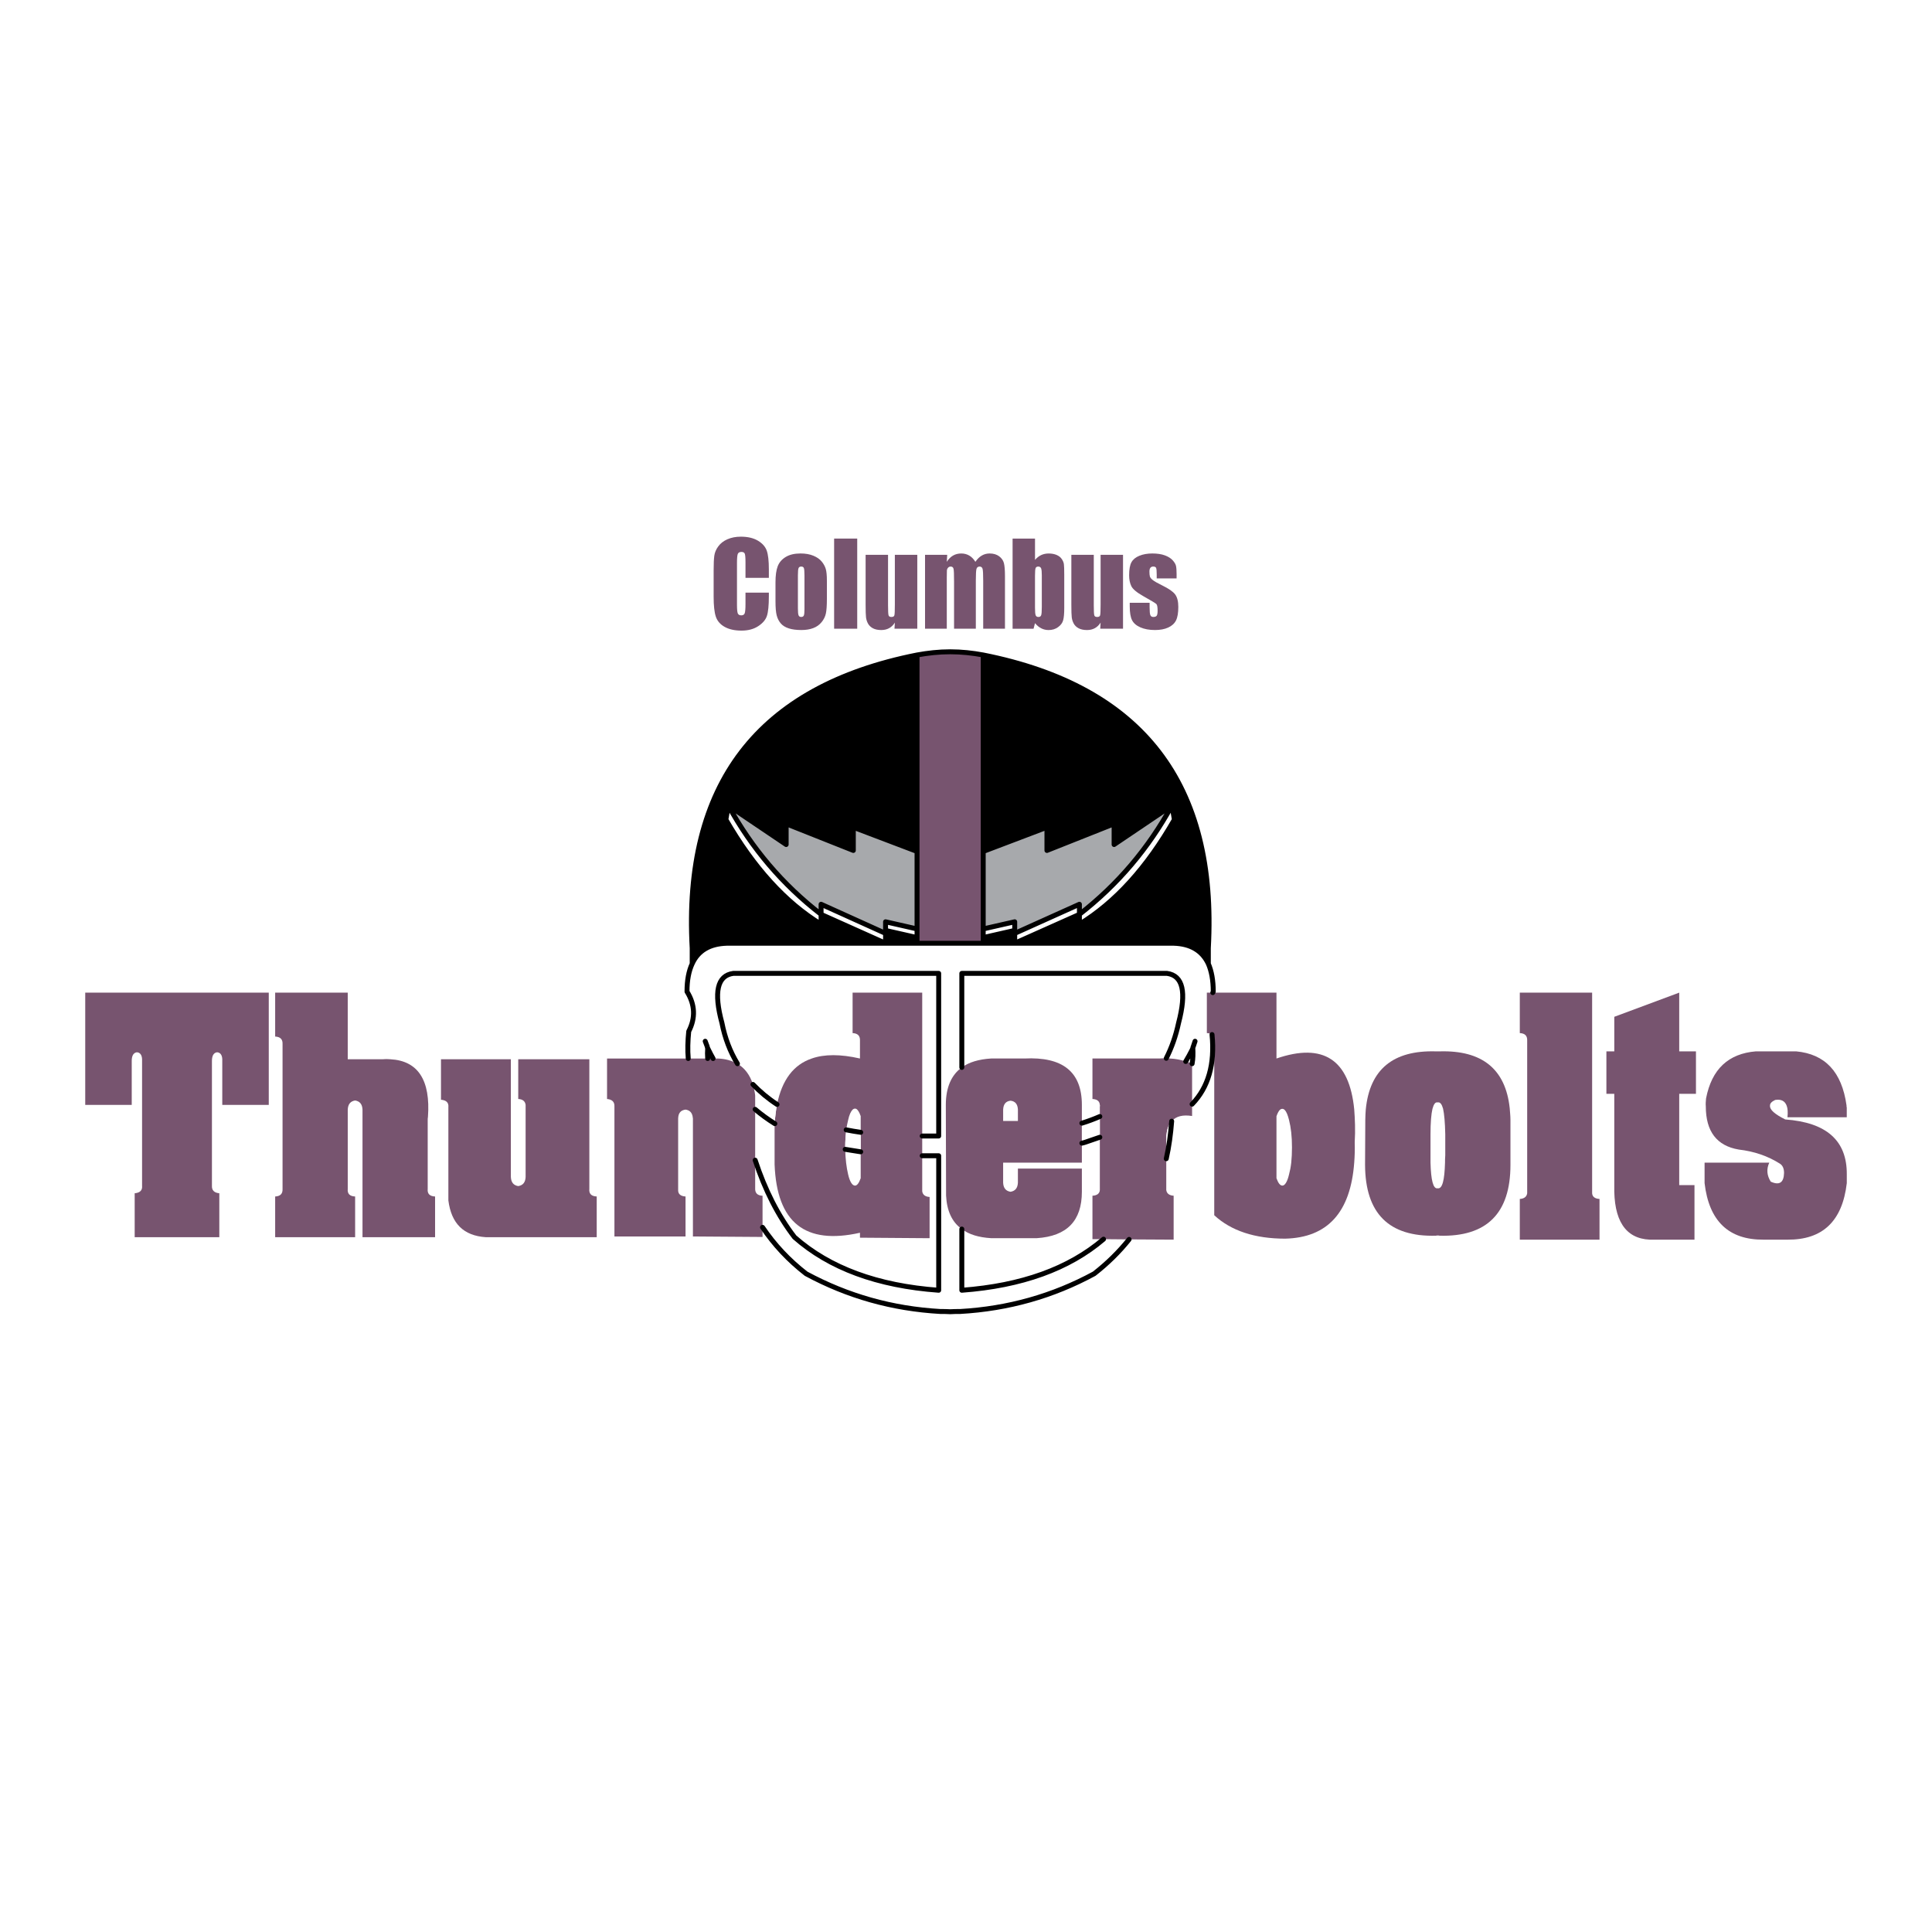 <?xml version="1.0" encoding="utf-8"?>
<!-- Generator: Adobe Illustrator 13.0.0, SVG Export Plug-In . SVG Version: 6.00 Build 14948)  -->
<!DOCTYPE svg PUBLIC "-//W3C//DTD SVG 1.0//EN" "http://www.w3.org/TR/2001/REC-SVG-20010904/DTD/svg10.dtd">
<svg version="1.0" id="Layer_1" xmlns="http://www.w3.org/2000/svg" xmlns:xlink="http://www.w3.org/1999/xlink" x="0px" y="0px"
	 width="192.756px" height="192.756px" viewBox="0 0 192.756 192.756" enable-background="new 0 0 192.756 192.756"
	 xml:space="preserve">
<g>
	<polygon fill-rule="evenodd" clip-rule="evenodd" fill="#FFFFFF" points="0,0 192.756,0 192.756,192.756 0,192.756 0,0 	"/>
	<path fill-rule="evenodd" clip-rule="evenodd" fill="#77546F" d="M76.709,57.654h-2.331v-1.566c0-0.455-0.026-0.739-0.075-0.853
		c-0.049-0.112-0.159-0.169-0.329-0.169c-0.193,0-0.313,0.068-0.367,0.205c-0.051,0.138-0.078,0.434-0.078,0.889v4.177
		c0,0.438,0.027,0.723,0.078,0.855c0.053,0.134,0.168,0.201,0.35,0.201c0.174,0,0.288-0.066,0.34-0.201
		c0.053-0.133,0.081-0.446,0.081-0.938v-1.126h2.331v0.349c0,0.929-0.066,1.588-0.196,1.978c-0.13,0.389-0.422,0.729-0.87,1.021
		c-0.448,0.292-1.002,0.44-1.658,0.44c-0.684,0-1.248-0.125-1.689-0.374c-0.442-0.248-0.737-0.591-0.881-1.029
		c-0.144-0.44-0.215-1.1-0.215-1.981v-2.626c0-0.648,0.022-1.134,0.066-1.458c0.045-0.324,0.176-0.637,0.397-0.937
		c0.219-0.3,0.523-0.537,0.913-0.709c0.389-0.17,0.837-0.258,1.342-0.258c0.688,0,1.255,0.135,1.701,0.4
		c0.446,0.267,0.739,0.599,0.881,0.997c0.14,0.398,0.209,1.018,0.209,1.858V57.654L76.709,57.654z"/>
	<path fill-rule="evenodd" clip-rule="evenodd" fill="#77546F" d="M82.499,57.944v1.805c0,0.662-0.034,1.149-0.101,1.458
		c-0.066,0.309-0.208,0.597-0.427,0.866c-0.218,0.268-0.497,0.467-0.837,0.594c-0.342,0.129-0.735,0.191-1.178,0.191
		c-0.495,0-0.913-0.053-1.257-0.163c-0.344-0.11-0.61-0.275-0.799-0.495c-0.191-0.22-0.327-0.487-0.408-0.8
		c-0.082-0.313-0.121-0.781-0.121-1.407v-1.891c0-0.685,0.074-1.219,0.221-1.604s0.414-0.694,0.797-0.927
		c0.384-0.233,0.875-0.351,1.473-0.351c0.502,0,0.934,0.076,1.292,0.226c0.361,0.15,0.639,0.345,0.833,0.586
		c0.197,0.241,0.329,0.489,0.403,0.743C82.463,57.032,82.499,57.42,82.499,57.944L82.499,57.944z M80.261,57.388
		c0-0.379-0.021-0.616-0.06-0.715c-0.042-0.099-0.129-0.148-0.261-0.148c-0.132,0-0.221,0.049-0.264,0.148
		c-0.045,0.099-0.068,0.336-0.068,0.715v3.326c0,0.349,0.023,0.577,0.068,0.681c0.043,0.106,0.13,0.159,0.259,0.159
		c0.134,0,0.221-0.049,0.263-0.144c0.043-0.097,0.064-0.305,0.064-0.622V57.388L80.261,57.388z"/>
	<polygon fill-rule="evenodd" clip-rule="evenodd" fill="#77546F" points="85.525,53.733 85.525,62.726 83.221,62.726 
		83.221,53.733 85.525,53.733 	"/>
	<path fill-rule="evenodd" clip-rule="evenodd" fill="#77546F" d="M91.518,55.354v7.372h-2.275l0.038-0.61
		c-0.155,0.248-0.346,0.434-0.573,0.557c-0.227,0.125-0.487,0.186-0.782,0.186c-0.336,0-0.616-0.059-0.837-0.176
		c-0.221-0.12-0.384-0.277-0.49-0.472c-0.105-0.197-0.17-0.402-0.196-0.614c-0.026-0.214-0.04-0.637-0.04-1.271v-4.971H88.6v5.017
		c0,0.575,0.017,0.914,0.053,1.022c0.034,0.108,0.13,0.161,0.285,0.161c0.167,0,0.265-0.055,0.295-0.167
		c0.032-0.112,0.047-0.469,0.047-1.071v-4.962H91.518L91.518,55.354z"/>
	<path fill-rule="evenodd" clip-rule="evenodd" fill="#77546F" d="M94.502,55.354l-0.04,0.699c0.174-0.276,0.382-0.485,0.622-0.624
		c0.238-0.138,0.512-0.208,0.818-0.208c0.599,0,1.07,0.277,1.412,0.832c0.189-0.276,0.401-0.485,0.637-0.624
		s0.499-0.208,0.786-0.208c0.38,0,0.695,0.093,0.945,0.277c0.247,0.186,0.408,0.413,0.478,0.681c0.07,0.269,0.106,0.705,0.106,1.308
		v5.239h-2.172v-4.805c0-0.629-0.021-1.02-0.062-1.169c-0.044-0.15-0.142-0.226-0.297-0.226c-0.159,0-0.261,0.076-0.308,0.224
		c-0.045,0.147-0.068,0.538-0.068,1.171v4.805h-2.172v-4.683c0-0.723-0.017-1.155-0.053-1.299c-0.034-0.144-0.13-0.218-0.289-0.218
		c-0.101,0-0.186,0.038-0.255,0.116c-0.07,0.076-0.109,0.167-0.117,0.277c-0.007,0.11-0.011,0.341-0.011,0.698v5.11h-2.17v-7.372
		H94.502L94.502,55.354z"/>
	<path fill-rule="evenodd" clip-rule="evenodd" fill="#77546F" d="M103.263,53.733v2.127c0.184-0.214,0.39-0.375,0.616-0.481
		c0.227-0.104,0.475-0.157,0.739-0.157c0.307,0,0.572,0.047,0.798,0.144c0.225,0.097,0.396,0.231,0.516,0.406
		c0.117,0.174,0.189,0.345,0.212,0.512c0.024,0.165,0.036,0.521,0.036,1.066v3.322c0,0.54-0.036,0.944-0.108,1.208
		c-0.071,0.266-0.239,0.495-0.506,0.688c-0.265,0.195-0.581,0.292-0.947,0.292c-0.261,0-0.507-0.057-0.733-0.172
		c-0.227-0.114-0.435-0.287-0.622-0.516l-0.146,0.556h-2.092v-8.993H103.263L103.263,53.733z M103.943,57.449
		c0-0.381-0.024-0.631-0.072-0.747c-0.049-0.117-0.142-0.176-0.283-0.176c-0.136,0-0.225,0.051-0.265,0.154
		c-0.041,0.103-0.061,0.358-0.061,0.77v3.178c0,0.396,0.023,0.648,0.068,0.76c0.047,0.112,0.138,0.167,0.274,0.167
		c0.14,0,0.232-0.057,0.273-0.172c0.044-0.116,0.064-0.391,0.064-0.829V57.449L103.943,57.449z"/>
	<path fill-rule="evenodd" clip-rule="evenodd" fill="#77546F" d="M112.044,55.354v7.372h-2.275l0.038-0.61
		c-0.155,0.248-0.346,0.434-0.573,0.557c-0.227,0.125-0.487,0.186-0.782,0.186c-0.336,0-0.616-0.059-0.837-0.176
		c-0.222-0.12-0.384-0.277-0.49-0.472c-0.105-0.197-0.17-0.402-0.196-0.614c-0.026-0.214-0.04-0.637-0.04-1.271v-4.971h2.238v5.017
		c0,0.575,0.017,0.914,0.053,1.022c0.034,0.108,0.131,0.161,0.285,0.161c0.167,0,0.265-0.055,0.295-0.167
		c0.032-0.112,0.048-0.469,0.048-1.071v-4.962H112.044L112.044,55.354z"/>
	<path fill-rule="evenodd" clip-rule="evenodd" fill="#77546F" d="M117.388,57.708h-1.983v-0.398c0-0.341-0.019-0.558-0.059-0.648
		c-0.037-0.091-0.134-0.137-0.289-0.137c-0.126,0-0.221,0.042-0.283,0.125c-0.062,0.083-0.095,0.208-0.095,0.375
		c0,0.226,0.018,0.392,0.048,0.497c0.032,0.106,0.126,0.222,0.283,0.347c0.157,0.127,0.479,0.311,0.966,0.55
		c0.65,0.318,1.075,0.62,1.279,0.9c0.202,0.283,0.305,0.69,0.305,1.229c0,0.599-0.077,1.052-0.232,1.358
		c-0.155,0.305-0.416,0.54-0.779,0.705c-0.362,0.165-0.801,0.247-1.315,0.247c-0.566,0-1.055-0.089-1.459-0.266
		c-0.404-0.178-0.682-0.419-0.833-0.722s-0.228-0.764-0.228-1.378v-0.354h1.983v0.466c0,0.396,0.024,0.654,0.075,0.771
		c0.049,0.12,0.147,0.178,0.295,0.178c0.159,0,0.271-0.04,0.333-0.119s0.094-0.249,0.094-0.502c0-0.353-0.039-0.573-0.12-0.662
		c-0.086-0.089-0.521-0.351-1.303-0.789c-0.657-0.37-1.059-0.705-1.202-1.009c-0.144-0.301-0.216-0.66-0.216-1.075
		c0-0.588,0.078-1.022,0.233-1.303c0.154-0.279,0.417-0.495,0.79-0.646c0.37-0.152,0.801-0.228,1.292-0.228
		c0.486,0,0.902,0.062,1.242,0.186c0.342,0.125,0.604,0.289,0.786,0.491c0.184,0.205,0.295,0.393,0.333,0.567
		c0.039,0.174,0.059,0.448,0.059,0.817V57.708L117.388,57.708z"/>
	<path fill-rule="evenodd" clip-rule="evenodd" fill="#77546F" d="M178.115,111.689c-1.03-0.518-1.546-0.961-1.521-1.354
		c-0.024-0.223,0.147-0.42,0.516-0.592c0.589-0.098,0.981,0.1,1.153,0.592c0.099,0.27,0.123,0.641,0.073,1.133h5.916v-0.961
		c-0.024-0.074-0.024-0.148-0.024-0.223c-0.467-3.348-2.136-5.121-5.032-5.391h-4.001c-2.749,0.221-4.418,1.771-4.982,4.701
		c-0.024,0.271-0.049,0.543-0.024,0.789c0,2.512,1.104,3.939,3.289,4.309c1.521,0.174,2.896,0.641,4.099,1.404
		c0.271,0.172,0.418,0.467,0.418,0.936c-0.025,0.961-0.467,1.256-1.326,0.861c-0.393-0.615-0.441-1.256-0.147-1.896h-6.455v2.045
		c0.441,3.791,2.405,5.664,5.891,5.639h2.381c3.511,0.025,5.475-1.848,5.916-5.639v-0.887
		C184.276,113.807,182.239,111.984,178.115,111.689L178.115,111.689z"/>
	<path fill-rule="evenodd" clip-rule="evenodd" fill="#77546F" d="M161.057,104.895h-0.786v4.234h0.786v9.75
		c0.073,3.301,1.423,4.9,4.001,4.803h4.001v-5.441h-1.522v-9.111h1.669v-4.234h-1.669v-5.861l-6.479,2.412V104.895L161.057,104.895z
		"/>
	<path fill-rule="evenodd" clip-rule="evenodd" fill="#77546F" d="M143.629,104.895c-0.05,0-0.123,0-0.172,0
		c-0.074,0-0.123,0-0.196,0c-4.271-0.125-6.603,1.797-6.996,5.785c-0.024,0.346-0.049,0.689-0.049,1.059l-0.024,4.482
		c0.024,4.85,2.381,7.189,7.069,7.066c0.073-0.023,0.122-0.023,0.196-0.023c0.049,0,0.122,0,0.172,0.023
		c4.688,0.123,7.069-2.217,7.069-7.066v-4.482c0-0.418-0.05-0.812-0.074-1.182C150.207,106.666,147.875,104.77,143.629,104.895
		L143.629,104.895L143.629,104.895z M143.973,110.605c0.122,0.543,0.196,1.379,0.221,2.562v2.092
		c-0.024,0.271-0.024,0.518-0.024,0.738c-0.049,1.773-0.271,2.611-0.712,2.562l0,0c-0.024,0-0.024,0-0.049,0
		c-0.418,0.049-0.639-0.789-0.688-2.562c0-0.221,0-0.467,0-0.738v-2.092c0-1.158,0.073-2.02,0.196-2.537
		c0.123-0.469,0.295-0.689,0.491-0.641c0.024-0.023,0.024-0.023,0.049,0c0-0.023,0-0.023,0,0
		C143.678,109.941,143.85,110.162,143.973,110.605L143.973,110.605z"/>
	<path fill-rule="evenodd" clip-rule="evenodd" fill="#77546F" d="M151.631,103.072c0.516,0.023,0.761,0.27,0.736,0.762v15.219
		c-0.05,0.344-0.295,0.541-0.736,0.566v4.062h7.953v-4.062c-0.467-0.025-0.712-0.223-0.737-0.566v-20.02h-7.216V103.072
		L151.631,103.072z"/>
	<path fill-rule="evenodd" clip-rule="evenodd" fill="#A7A9AC" d="M104.453,82.536l-6.357,2.413v7.731l3.143-0.714v0.862v0.295
		l6.455-2.906v1.01c3.83-2.979,6.897-6.599,9.229-10.859l-5.769,3.891V82.19l-6.701,2.66V82.536L104.453,82.536z"/>
	<path fill-rule="evenodd" clip-rule="evenodd" d="M98.096,84.949l6.357-2.413v2.314l6.701-2.66v2.069l5.769-3.891l0.245,1.404
		c-2.749,4.802-5.915,8.273-9.475,10.44v-0.985l-6.455,2.881h15.856c1.693,0.049,2.847,0.739,3.461,2.044v-1.552
		c0.908-16.35-6.578-26.101-22.46-29.253V84.949L98.096,84.949z"/>
	<path fill-rule="evenodd" clip-rule="evenodd" fill="#FFFFFF" d="M117.168,81.772l-0.245-1.404
		c-2.332,4.26-5.399,7.88-9.229,10.859v0.985C111.253,90.045,114.419,86.574,117.168,81.772L117.168,81.772z"/>
	<path fill-rule="evenodd" clip-rule="evenodd" fill="#77546F" d="M98.096,84.949V65.348c-1.055-0.197-2.16-0.319-3.289-0.319
		c-1.154,0-2.234,0.123-3.314,0.319v19.601v7.731v0.862v0.566h6.603v-0.566V92.68V84.949L98.096,84.949z"/>
	<path fill-rule="evenodd" clip-rule="evenodd" fill="#FFFFFF" d="M116.432,97.113c1.596,0.221,1.964,1.871,1.154,4.949
		c-0.271,1.279-0.688,2.461-1.228,3.521c0.123,0,0.245,0,0.368,0.023c0.54,0.025,1.056,0.123,1.571,0.295
		c0.221-0.369,0.441-0.762,0.638-1.156c0.024-0.049,0.049-0.123,0.074-0.172c0-0.074,0.023-0.123,0.049-0.174l0.172-0.516
		l-0.172,0.516c-0.025,0.051-0.049,0.123-0.049,0.174c0.023,0.541,0.023,1.033-0.074,1.551v4.037
		c1.62-1.674,2.283-3.988,1.988-6.943c-0.123-0.074-0.295-0.146-0.516-0.146v-4.039h0.589c0.024-0.049,0.05-0.074,0.05-0.098
		c0-1.133-0.172-2.044-0.491-2.783c-0.614-1.305-1.768-1.995-3.461-2.044h-15.856h-3.143h-6.603h-3.142H72.52
		c-1.718,0.049-2.872,0.739-3.461,2.044c-0.344,0.739-0.516,1.65-0.516,2.783c0.81,1.305,0.859,2.635,0.172,3.963
		c-0.098,0.961-0.123,1.871-0.049,2.709h1.939c-0.025-0.344-0.025-0.689,0-1.033c-0.025-0.051-0.049-0.123-0.049-0.174l-0.196-0.516
		l0.196,0.516c0,0.051,0.024,0.1,0.049,0.174c0.024,0.049,0.049,0.098,0.074,0.146c0.147,0.297,0.294,0.592,0.466,0.887h0.491
		c0.761,0.025,1.399,0.223,1.939,0.518c-0.737-1.207-1.252-2.561-1.547-4.062c-0.834-3.078-0.466-4.729,1.129-4.949h20.496v16.227
		H92.5c-0.172,0-0.319,0-0.491,0v1.969c0.54,0,1.08,0,1.645,0v13.42c-6.112-0.443-10.898-2.215-14.384-5.293
		c-1.645-2.143-2.945-4.703-3.927-7.684v2.783c-0.024,0.492,0.221,0.738,0.736,0.764v3.152c1.178,1.748,2.602,3.273,4.345,4.629
		c4.148,2.24,8.591,3.496,13.402,3.768c0.319,0,0.638,0,0.982,0.023c0.319-0.023,0.638-0.023,0.982-0.023
		c4.786-0.271,9.254-1.527,13.378-3.768c1.325-1.035,2.479-2.168,3.484-3.424l-2.553-0.023c-3.461,2.955-8.173,4.652-14.138,5.096
		v-6.105c-0.982-0.689-1.498-1.822-1.571-3.35c0-0.123,0-0.246,0-0.369l-0.024-8.668c0-1.723,0.54-2.979,1.596-3.742v-9.381H116.432
		L116.432,97.113z"/>
	<path fill-rule="evenodd" clip-rule="evenodd" fill="#77546F" d="M120.997,99.033h-0.589v4.039c0.221,0,0.393,0.072,0.516,0.146
		c0.172,0.123,0.245,0.32,0.221,0.615v17.41c1.669,1.551,4.05,2.338,7.069,2.338c4.247-0.098,6.529-2.633,6.897-7.584
		c0.049-0.639,0.073-1.305,0.049-2.043c0.074-1.207,0.024-2.289-0.049-3.275c-0.491-4.973-3.093-6.672-7.757-5.072v-6.574H120.997
		L120.997,99.033L120.997,99.033z M128.606,111.738c0.196,0.764,0.295,1.65,0.295,2.734c0,0.541-0.024,1.059-0.073,1.525
		c-0.05,0.443-0.123,0.812-0.222,1.184c-0.172,0.738-0.417,1.107-0.662,1.107c-0.222,0-0.418-0.246-0.59-0.738v-6.182
		c0.099-0.295,0.222-0.516,0.319-0.615c0.099-0.098,0.172-0.123,0.271-0.123c0.073,0,0.146,0.025,0.245,0.123
		C128.337,110.902,128.483,111.246,128.606,111.738L128.606,111.738z"/>
	<path fill-rule="evenodd" clip-rule="evenodd" fill="#77546F" d="M118.298,105.902c-0.516-0.172-1.031-0.27-1.571-0.295
		c-0.123-0.023-0.245-0.023-0.368-0.023c-0.245,0-0.467,0-0.688,0.023h-6.677v4.039c0.467,0.023,0.712,0.221,0.736,0.59
		c0.025,0.049,0.025,0.123,0,0.174v0.984v2.068v5.27c-0.024,0.344-0.27,0.541-0.736,0.566v4.334h1.104l2.553,0.023l4.443,0.025
		v-4.383c-0.442-0.025-0.688-0.223-0.736-0.566v-3.127v-1.576c0-0.049,0-0.1,0-0.148c-0.024-0.91,0.147-1.6,0.54-2.02
		c0.441-0.492,1.104-0.664,2.037-0.516v-1.184v-4.037C118.739,106.027,118.519,105.953,118.298,105.902L118.298,105.902z"/>
	<path fill-rule="evenodd" clip-rule="evenodd" fill="#FFFFFF" d="M116.358,113.881c0,0.049,0,0.1,0,0.148v1.576
		c0.271-1.207,0.441-2.438,0.54-3.744C116.506,112.281,116.334,112.971,116.358,113.881L116.358,113.881z"/>
	<polygon fill-rule="evenodd" clip-rule="evenodd" points="98.096,93.542 98.096,94.108 101.238,94.108 101.238,93.124 
		101.238,92.828 98.096,93.542 	"/>
	<polygon fill-rule="evenodd" clip-rule="evenodd" fill="#FFFFFF" points="101.238,93.124 101.238,94.108 107.693,91.228 
		107.693,90.218 101.238,93.124 	"/>
	<polygon fill-rule="evenodd" clip-rule="evenodd" fill="#FFFFFF" points="98.096,92.68 98.096,93.542 101.238,92.828 
		101.238,91.966 98.096,92.68 	"/>
	<path fill-rule="evenodd" clip-rule="evenodd" fill="#77546F" d="M102.195,105.607h-3.313c-1.228,0.074-2.209,0.369-2.921,0.887
		c-1.056,0.764-1.596,2.02-1.596,3.742l0.024,8.668c0,0.123,0,0.246,0,0.369c0.074,1.527,0.589,2.66,1.571,3.35
		c0.711,0.541,1.693,0.836,2.921,0.91h4.565c2.994-0.197,4.492-1.723,4.492-4.629v-2.314h-6.382v1.404
		c-0.025,0.541-0.271,0.836-0.737,0.91c-0.466-0.074-0.711-0.369-0.736-0.91v-1.996h7.855v-0.59c0-0.049,0-0.1,0-0.123v-1.232
		v-1.994v-1.822C107.939,106.938,106.024,105.41,102.195,105.607L102.195,105.607L102.195,105.607z M101.558,111.838h-1.474v-1.133
		c0.025-0.543,0.271-0.838,0.736-0.887c0.467,0.049,0.712,0.344,0.737,0.887V111.838L101.558,111.838z"/>
	<path fill-rule="evenodd" clip-rule="evenodd" fill="#FFFFFF" d="M107.939,114.053c0.245-0.049,0.49-0.146,0.712-0.221
		c0.368-0.123,0.736-0.246,1.079-0.369v-2.068c-0.563,0.246-1.153,0.467-1.791,0.664V114.053L107.939,114.053z"/>
	<path fill-rule="evenodd" clip-rule="evenodd" d="M72.421,81.772l0.246-1.404l5.768,3.891V82.19l6.701,2.66v-2.314l6.357,2.413
		V65.348C75.612,68.5,68.15,78.251,69.059,94.601v1.552c0.589-1.305,1.743-1.995,3.461-2.044h15.832l-6.431-2.881v0.985
		C78.361,90.045,75.195,86.574,72.421,81.772L72.421,81.772z"/>
	<path fill-rule="evenodd" clip-rule="evenodd" fill="#FFFFFF" d="M72.667,80.368l-0.246,1.404c2.773,4.802,5.94,8.273,9.499,10.44
		v-0.985C78.067,88.248,74.999,84.628,72.667,80.368L72.667,80.368z"/>
	<path fill-rule="evenodd" clip-rule="evenodd" fill="#A7A9AC" d="M85.136,82.536v2.314l-6.701-2.66v2.069l-5.768-3.891
		c2.332,4.26,5.4,7.88,9.253,10.859v-1.01l6.431,2.906v-0.295v-0.862l3.142,0.714v-7.731L85.136,82.536L85.136,82.536z"/>
	<polygon fill-rule="evenodd" clip-rule="evenodd" fill="#FFFFFF" points="88.352,91.966 88.352,92.828 91.493,93.542 91.493,92.68 
		88.352,91.966 	"/>
	<polygon fill-rule="evenodd" clip-rule="evenodd" points="88.352,92.828 88.352,93.124 88.352,94.108 91.493,94.108 91.493,93.542 
		88.352,92.828 	"/>
	<polygon fill-rule="evenodd" clip-rule="evenodd" fill="#FFFFFF" points="88.352,94.108 88.352,93.124 81.92,90.218 81.92,91.228 
		88.352,94.108 	"/>
	<path fill-rule="evenodd" clip-rule="evenodd" fill="#77546F" d="M85.799,103.834v1.773c-1.939-0.443-3.559-0.443-4.811,0
		c-1.816,0.615-2.97,2.143-3.461,4.58c-0.074,0.295-0.098,0.615-0.147,0.961c-0.049,0.32-0.074,0.641-0.074,0.959
		c-0.025,0.174-0.025,0.32-0.025,0.469v3.596c0.221,5.811,3.044,8.051,8.518,6.82v0.492l6.579,0.049c0.024,0,0.049,0,0.098,0h0.271
		v-4.111c-0.442-0.025-0.688-0.223-0.737-0.566v-3.547v-1.969V99.033h-6.946v4.039C85.578,103.096,85.823,103.342,85.799,103.834
		L85.799,103.834L85.799,103.834z M84.424,112.725c0.049-0.346,0.123-0.666,0.197-0.986c0.049-0.246,0.123-0.467,0.196-0.639
		c0.147-0.32,0.294-0.494,0.491-0.494c0.171,0,0.319,0.174,0.466,0.494c0.024,0.072,0.049,0.146,0.098,0.246v1.625v1.945v2.635
		c-0.172,0.492-0.368,0.738-0.564,0.738c-0.271,0-0.516-0.369-0.688-1.107c-0.172-0.715-0.27-1.553-0.294-2.512
		c0-0.074,0-0.148,0-0.223C84.326,113.832,84.375,113.266,84.424,112.725L84.424,112.725z"/>
	<path fill-rule="evenodd" clip-rule="evenodd" fill="#FFFFFF" d="M84.424,112.725c-0.049,0.541-0.098,1.107-0.098,1.723
		c0,0.074,0,0.148,0,0.223c0.516,0.072,1.006,0.172,1.546,0.246v-1.945C85.382,112.896,84.891,112.822,84.424,112.725
		L84.424,112.725z"/>
	<path fill-rule="evenodd" clip-rule="evenodd" fill="#FFFFFF" d="M77.306,112.107c0-0.318,0.024-0.639,0.074-0.959
		c0.049-0.346,0.073-0.666,0.147-0.961c-0.908-0.592-1.694-1.256-2.406-1.994c0.098,0.344,0.172,0.689,0.221,1.084v1.402
		C75.956,111.197,76.594,111.666,77.306,112.107L77.306,112.107z"/>
	<path fill-rule="evenodd" clip-rule="evenodd" fill="#77546F" d="M60.565,105.607v4.039c0.516,0.049,0.761,0.295,0.737,0.764
		v12.951h7.094v-3.988c-0.466-0.025-0.712-0.223-0.737-0.566v-7.215c0-0.123,0.025-0.246,0.049-0.346
		c0.098-0.32,0.319-0.492,0.688-0.541c0.343,0.049,0.564,0.221,0.663,0.518c0.049,0.123,0.049,0.246,0.074,0.369v11.77l6.946,0.049
		v-0.959v-3.152c-0.516-0.025-0.761-0.271-0.736-0.764v-2.783v-5.072v-1.402c-0.049-0.395-0.123-0.74-0.221-1.084
		c-0.294-0.936-0.81-1.625-1.546-2.068c-0.54-0.295-1.179-0.492-1.939-0.518h-0.491h-0.54h-1.939H60.565L60.565,105.607z"/>
	<path fill-rule="evenodd" clip-rule="evenodd" fill="#77546F" d="M59.535,119.373c-0.54-0.025-0.786-0.271-0.736-0.764v-12.928
		h-7.094v3.965c0.442,0.023,0.688,0.221,0.736,0.59v7.191c-0.024,0.541-0.27,0.836-0.736,0.91c-0.466-0.074-0.712-0.369-0.736-0.91
		v-11.746h-6.971v4.039c0.54,0.049,0.786,0.295,0.736,0.762v9.283c0.295,2.314,1.522,3.521,3.731,3.67h11.07V119.373L59.535,119.373
		z"/>
	<path fill-rule="evenodd" clip-rule="evenodd" fill="#77546F" d="M38.941,105.682c-0.246-0.025-0.516-0.025-0.786,0h-3.461v-6.648
		h-7.241v4.383c0.516,0.025,0.761,0.271,0.737,0.764v14.43c0.024,0.492-0.221,0.738-0.737,0.764v4.062h7.978v-4.062
		c-0.54-0.025-0.785-0.271-0.736-0.764v-7.904c0.024-0.543,0.27-0.838,0.736-0.912c0.466,0.074,0.712,0.369,0.736,0.912v12.73h7.241
		v-4.062c-0.54-0.025-0.786-0.271-0.736-0.764v-6.846c0-0.123,0-0.221,0.024-0.32C42.966,107.775,41.714,105.83,38.941,105.682
		L38.941,105.682z"/>
	<path fill-rule="evenodd" clip-rule="evenodd" fill="#77546F" d="M22.176,105.854v4.383h4.639V99.033H8.504v11.203h4.639v-4.383
		c0-0.492,0.147-0.787,0.466-0.861c0,0,0.025,0,0.049,0s0.049,0,0.074,0c0.319,0.074,0.466,0.369,0.442,0.861v12.436
		c0.049,0.467-0.197,0.713-0.737,0.764v4.383h8.444v-4.383c-0.516-0.051-0.761-0.297-0.736-0.764v-12.436
		c0-0.492,0.147-0.787,0.466-0.861c0,0,0.025,0,0.049,0s0.049,0,0.074,0C22.053,105.066,22.2,105.361,22.176,105.854L22.176,105.854
		z"/>
	
		<path fill="none" stroke="#000000" stroke-width="0.492" stroke-linecap="round" stroke-linejoin="round" stroke-miterlimit="2.613" d="
		M72.667,80.368l-0.246,1.404c2.773,4.802,5.94,8.273,9.499,10.44v-0.985 M107.693,91.228v0.985c3.56-2.167,6.726-5.639,9.475-10.44
		l-0.245-1.404 M98.096,84.949V65.348 M116.358,105.584c0.54-1.061,0.957-2.242,1.228-3.521c0.81-3.078,0.441-4.729-1.154-4.949
		H95.961v9.381 M120.556,96.152c0.319,0.739,0.491,1.65,0.491,2.783c0,0.023-0.025,0.049-0.05,0.098 M98.096,65.348
		c15.882,3.152,23.368,12.903,22.46,29.253v1.552 M120.556,96.152c-0.614-1.305-1.768-1.995-3.461-2.044h-15.856 M119.01,104.574
		L119.01,104.574L119.01,104.574z M119.01,104.574c-0.025,0.072-0.05,0.123-0.074,0.172 M119.23,103.885l-0.172,0.516
		 M119.059,104.4c-0.025,0.051-0.049,0.1-0.049,0.174 M119.01,104.574c-0.025,0.049-0.05,0.123-0.074,0.172 M119.01,104.574
		c0-0.051,0.023-0.123,0.049-0.174 M118.936,106.125c0.098-0.518,0.098-1.01,0.074-1.551 M118.936,104.746
		c-0.196,0.395-0.417,0.787-0.638,1.156 M118.936,110.162c1.62-1.674,2.283-3.988,1.988-6.943 M98.096,94.108v-0.566
		 M101.238,93.124v0.985 M101.238,94.108h-3.143 M98.096,93.542V92.68 M101.238,92.828l-3.143,0.714 M101.238,93.124v-0.295
		 M101.238,92.828v-0.862l-3.143,0.714 M107.939,114.053c0.245-0.049,0.49-0.146,0.712-0.221c0.368-0.123,0.736-0.246,1.079-0.369
		 M109.73,111.395c-0.563,0.246-1.153,0.467-1.791,0.664 M101.238,94.108l6.455-2.881 M76.079,122.451
		c1.178,1.748,2.602,3.273,4.345,4.629c4.148,2.24,8.591,3.496,13.402,3.768c0.319,0,0.638,0,0.982,0.023
		c0.319-0.023,0.638-0.023,0.982-0.023c4.786-0.271,9.254-1.527,13.378-3.768c1.325-1.035,2.479-2.168,3.484-3.424 M116.358,115.605
		c0.271-1.207,0.441-2.438,0.54-3.744 M116.923,80.368c-2.332,4.26-5.399,7.88-9.229,10.859 M107.693,91.228v-1.01l-6.455,2.906
		 M98.096,92.68v-7.731 M98.096,65.348c-1.055-0.197-2.16-0.319-3.289-0.319c-1.154,0-2.234,0.123-3.314,0.319 M98.096,84.949
		l6.357-2.413v2.314l6.701-2.66v2.069l5.769-3.891 M91.493,84.949l-6.357-2.413v2.314l-6.701-2.66v2.069l-5.768-3.891
		 M91.493,65.348v19.601 M88.352,92.828v-0.862l3.142,0.714 M91.493,92.68v0.862 M88.352,93.124v-0.295 M88.352,92.828l3.142,0.714
		 M91.493,93.542v0.566 M88.352,94.108h3.142 M88.352,93.124v0.985 M84.424,112.725c0.467,0.098,0.958,0.172,1.449,0.246
		 M73.575,106.125c-0.737-1.207-1.252-2.561-1.547-4.062c-0.834-3.078-0.466-4.729,1.129-4.949h20.496v16.227H92.5
		c-0.172,0-0.319,0-0.491,0 M81.92,91.228l6.431,2.881 M88.352,94.108H72.52c-1.718,0.049-2.872,0.739-3.461,2.044 M91.493,65.348
		C75.612,68.5,68.15,78.251,69.059,94.601v1.552 M69.059,96.152c-0.344,0.739-0.516,1.65-0.516,2.783
		c0.81,1.305,0.859,2.635,0.172,3.963c-0.098,0.961-0.123,1.871-0.049,2.709 M70.605,104.574c0.024,0.049,0.049,0.098,0.074,0.146
		 M70.605,104.574L70.605,104.574L70.605,104.574z M70.679,104.721v0.025c-0.024-0.074-0.049-0.123-0.074-0.172 M70.359,103.885
		l0.196,0.516 M70.605,104.574c-0.025-0.074-0.049-0.123-0.049-0.174 M70.556,104.4c0,0.051,0.024,0.123,0.049,0.174
		 M70.679,104.721c0.147,0.297,0.294,0.592,0.466,0.887 M70.605,104.574c-0.025,0.344-0.025,0.689,0,1.033 M92.009,115.309
		c0.54,0,1.08,0,1.645,0v13.42c-6.112-0.443-10.898-2.215-14.384-5.293c-1.645-2.143-2.945-4.703-3.927-7.684 M85.873,114.916
		c-0.541-0.074-1.031-0.174-1.546-0.246 M110.1,123.633c-3.462,2.955-8.174,4.652-14.139,5.096v-6.105 M75.342,110.68
		c0.614,0.518,1.252,0.986,1.964,1.428 M77.527,110.188c-0.908-0.592-1.694-1.256-2.406-1.994 M91.493,84.949v7.731 M81.92,91.228
		c-3.854-2.979-6.922-6.599-9.253-10.859 M81.92,91.228v-1.01l6.431,2.906 M91.493,94.108h6.603"/>
</g>
</svg>
